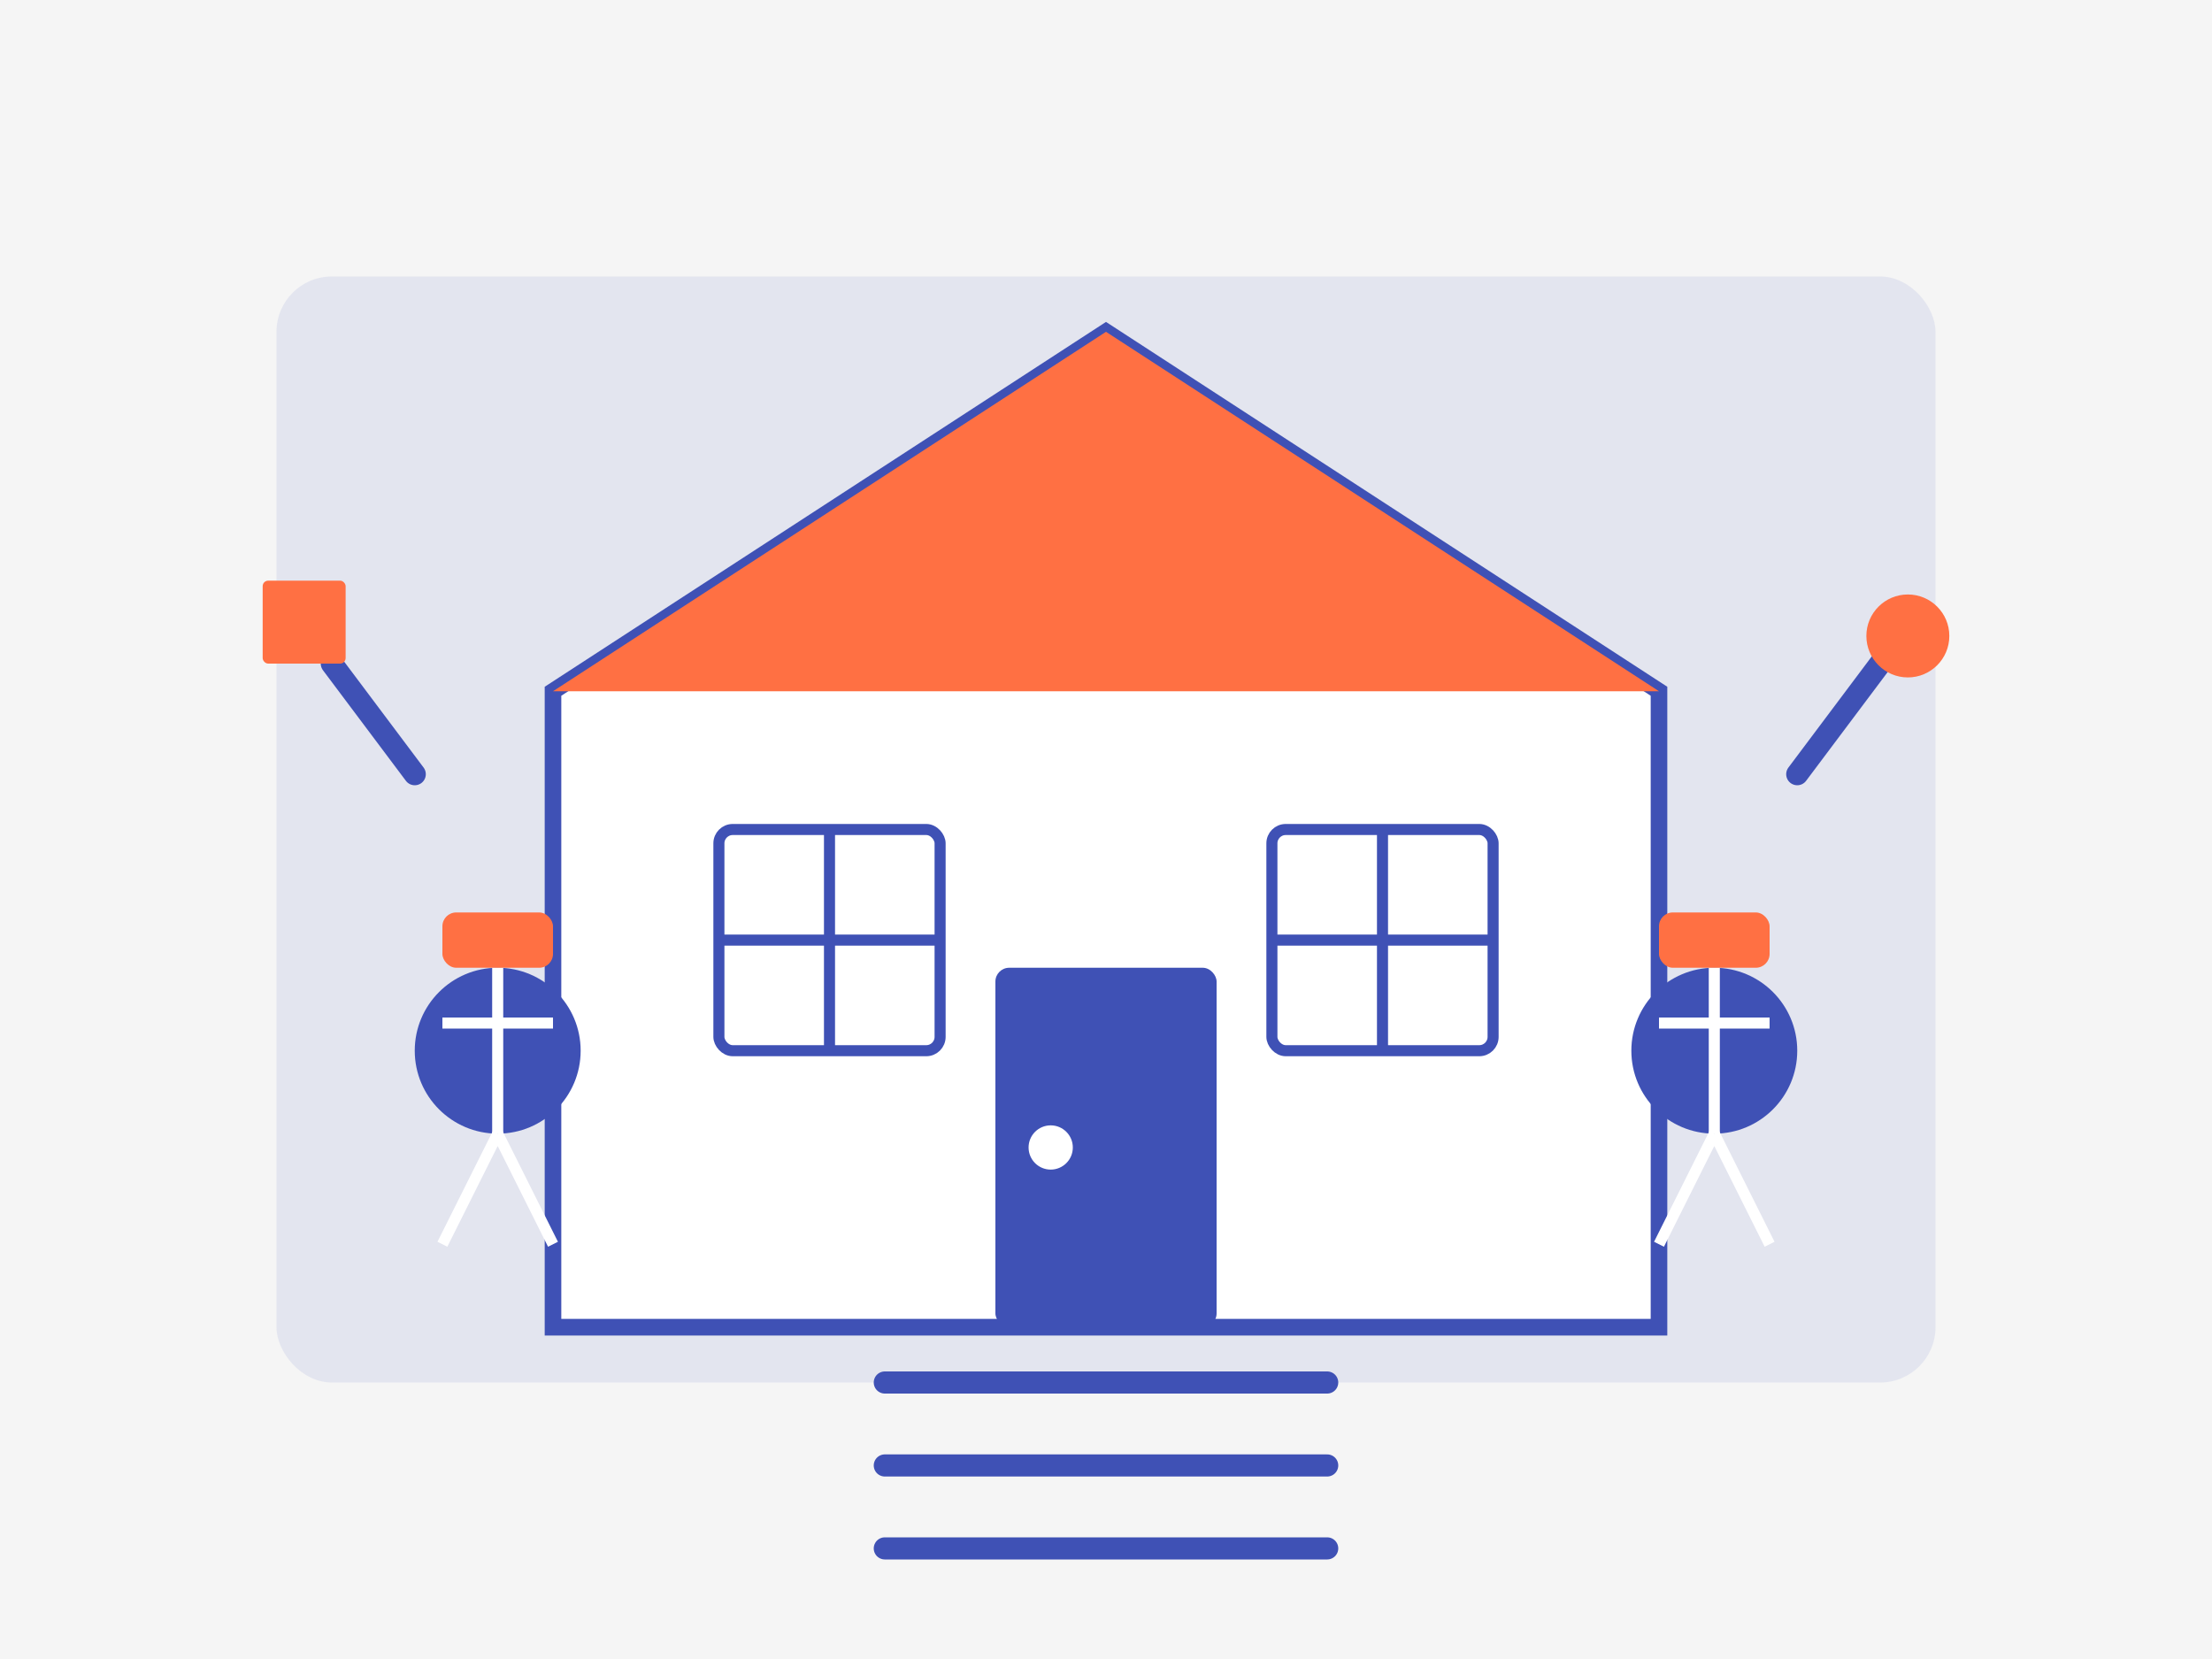<svg width="800" height="600" viewBox="0 0 800 600" fill="none" xmlns="http://www.w3.org/2000/svg">
  <rect width="800" height="600" fill="#F5F5F5"/>
  <rect x="100" y="100" width="600" height="400" rx="20" fill="#3F51B5" fill-opacity="0.1"/>
  
  <!-- House outline -->
  <path d="M400 120L200 250V480H600V250L400 120Z" fill="#FFFFFF" stroke="#3F51B5" stroke-width="6"/>
  
  <!-- Roof -->
  <path d="M400 120L200 250H600L400 120Z" fill="#FF7043"/>
  
  <!-- Door -->
  <rect x="360" y="350" width="80" height="130" rx="5" fill="#3F51B5"/>
  <circle cx="380" cy="415" r="8" fill="#FFFFFF"/>
  
  <!-- Windows -->
  <rect x="260" y="300" width="80" height="80" rx="5" fill="#FFFFFF" stroke="#3F51B5" stroke-width="4"/>
  <path d="M260 340H340M300 300V380" stroke="#3F51B5" stroke-width="4"/>
  
  <rect x="460" y="300" width="80" height="80" rx="5" fill="#FFFFFF" stroke="#3F51B5" stroke-width="4"/>
  <path d="M460 340H540M500 300V380" stroke="#3F51B5" stroke-width="4"/>
  
  <!-- Worker figures -->
  <circle cx="180" cy="380" r="30" fill="#3F51B5"/>
  <path d="M180 350V410" stroke="#FFFFFF" stroke-width="4"/>
  <path d="M160 370H200" stroke="#FFFFFF" stroke-width="4"/>
  <path d="M180 410L160 450M180 410L200 450" stroke="#FFFFFF" stroke-width="4"/>
  <rect x="160" y="330" width="40" height="20" rx="5" fill="#FF7043"/>
  
  <circle cx="620" cy="380" r="30" fill="#3F51B5"/>
  <path d="M620 350V410" stroke="#FFFFFF" stroke-width="4"/>
  <path d="M600 370H640" stroke="#FFFFFF" stroke-width="4"/>
  <path d="M620 410L600 450M620 410L640 450" stroke="#FFFFFF" stroke-width="4"/>
  <rect x="600" y="330" width="40" height="20" rx="5" fill="#FF7043"/>
  
  <!-- Tools -->
  <path d="M650 280L680 240" stroke="#3F51B5" stroke-width="8" stroke-linecap="round"/>
  <circle cx="690" cy="230" r="15" fill="#FF7043"/>
  
  <path d="M150 280L120 240" stroke="#3F51B5" stroke-width="8" stroke-linecap="round"/>
  <rect x="95" y="210" width="30" height="30" rx="2" fill="#FF7043"/>
  
  <!-- Text -->
  <path d="M320 500H480M320 530H480M320 560H480" stroke="#3F51B5" stroke-width="8" stroke-linecap="round"/>
</svg>
